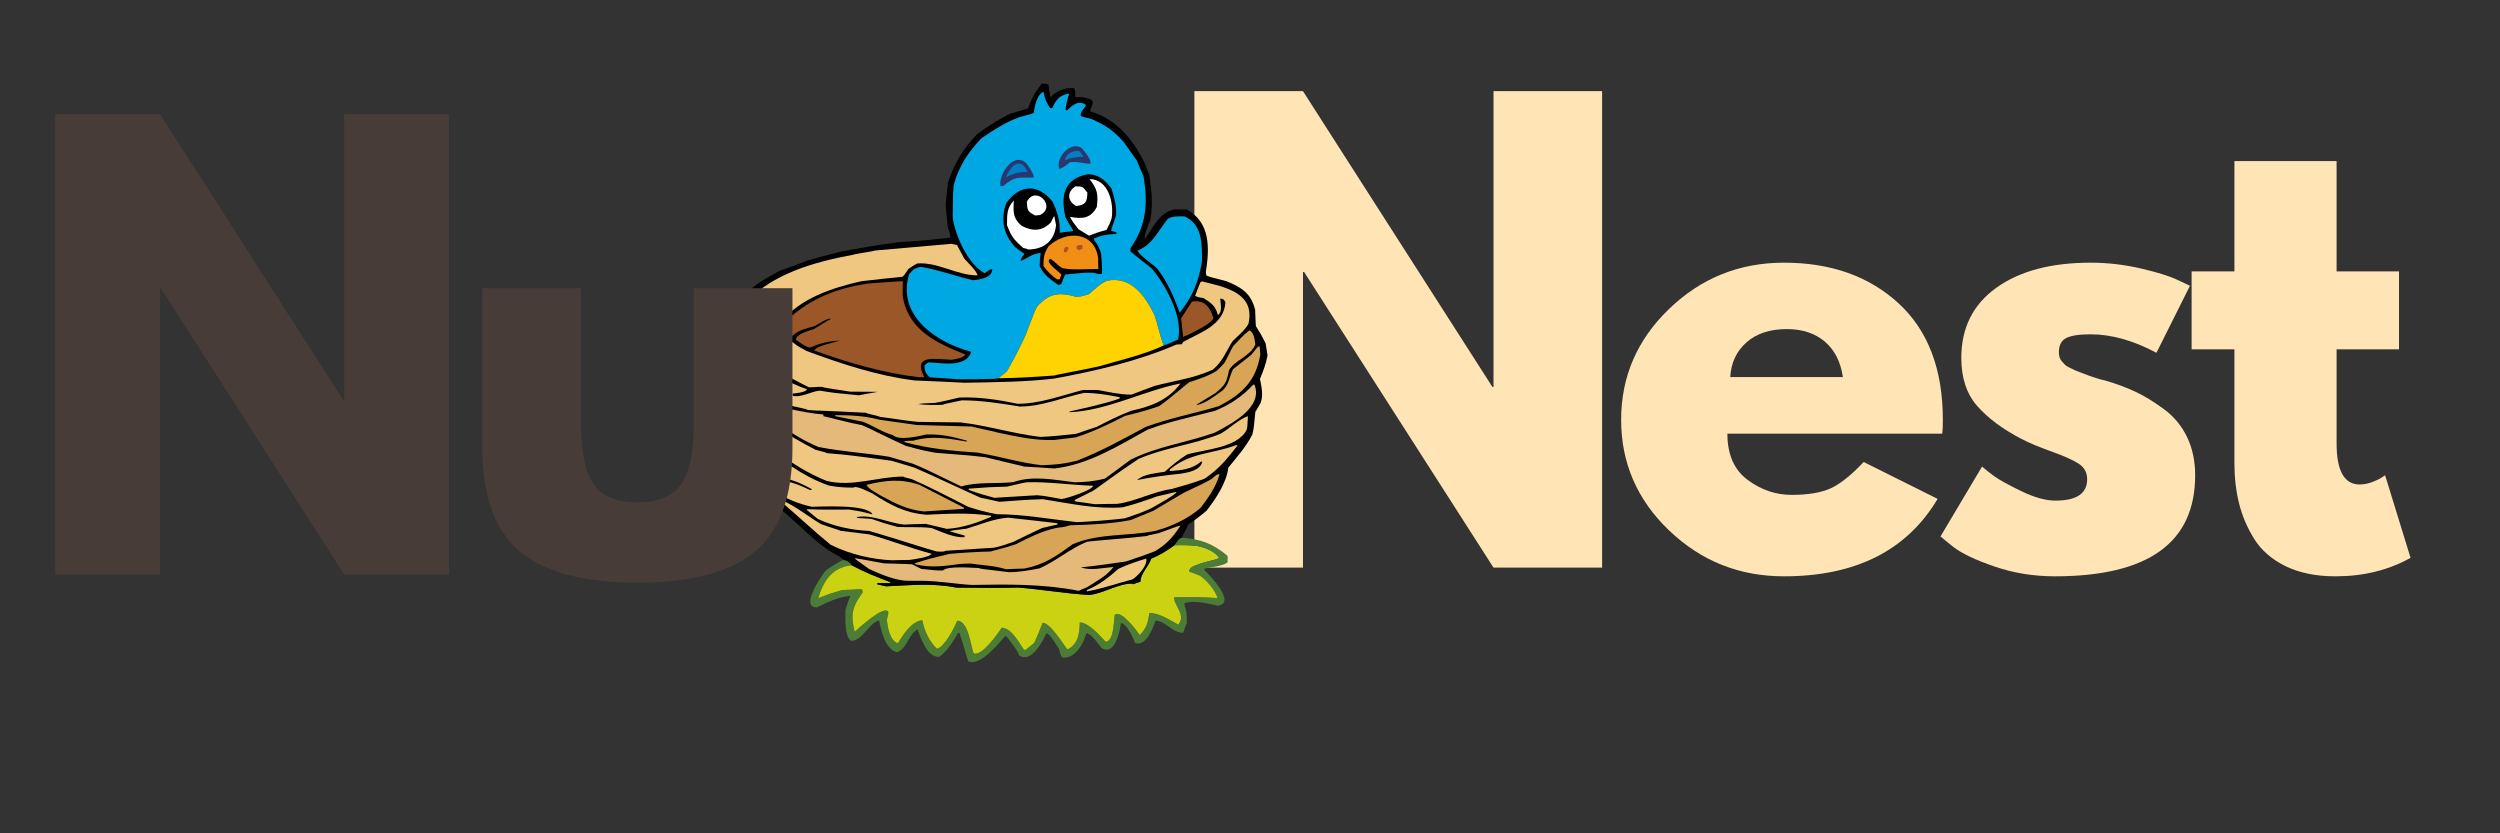 <svg version="1.0" preserveAspectRatio="xMidYMid meet" height="200" viewBox="0 0 450 150" zoomAndPan="magnify" width="600" xmlns:xlink="http://www.w3.org/1999/xlink" xmlns="http://www.w3.org/2000/svg"><rect x="0" y="0" width="450" height="150" fill="#333333" stroke="none"/><defs><g></g><clipPath id="12c06005e8"><rect height="131" y="0" width="228" x="0"></rect></clipPath><clipPath id="933db99e64"><path clip-rule="nonzero" d="M 130 15 L 228.309 15 L 228.309 108 L 130 108 Z M 130 15"></path></clipPath><clipPath id="5b768fa30a"><rect height="127" y="0" width="141" x="0"></rect></clipPath></defs><g transform="matrix(1, 0, 0, 1, 208, 9)"><g clip-path="url(#12c06005e8)"><g fill-opacity="1" fill="#ffe5b6"><g transform="translate(0.755, 93.174)"><g><path d="M 25.781 -53.219 L 25.781 0 L 6.234 0 L 6.234 -85.766 L 25.781 -85.766 L 59.875 -32.531 L 60.078 -32.531 L 60.078 -85.766 L 79.625 -85.766 L 79.625 0 L 60.078 0 L 25.984 -53.219 Z M 25.781 -53.219"></path></g></g></g><g fill-opacity="1" fill="#ffe5b6"><g transform="translate(81.414, 93.174)"><g><path d="M 60.188 -24.109 L 21.516 -24.109 C 21.516 -20.367 22.727 -17.598 25.156 -15.797 C 27.582 -13.992 30.219 -13.094 33.062 -13.094 C 36.039 -13.094 38.395 -13.488 40.125 -14.281 C 41.852 -15.082 43.828 -16.66 46.047 -19.016 L 59.359 -12.375 C 53.816 -3.082 44.598 1.562 31.703 1.562 C 23.66 1.562 16.766 -1.191 11.016 -6.703 C 5.266 -12.211 2.391 -18.848 2.391 -26.609 C 2.391 -34.367 5.266 -41.02 11.016 -46.562 C 16.766 -52.113 23.66 -54.891 31.703 -54.891 C 40.16 -54.891 47.039 -52.445 52.344 -47.562 C 57.645 -42.676 60.297 -35.691 60.297 -26.609 C 60.297 -25.359 60.258 -24.523 60.188 -24.109 Z M 22.031 -34.297 L 42.312 -34.297 C 41.895 -37.078 40.801 -39.211 39.031 -40.703 C 37.27 -42.191 35 -42.938 32.219 -42.938 C 29.176 -42.938 26.754 -42.141 24.953 -40.547 C 23.148 -38.953 22.176 -36.867 22.031 -34.297 Z M 22.031 -34.297"></path></g></g></g><g fill-opacity="1" fill="#ffe5b6"><g transform="translate(138.894, 93.174)"><g><path d="M 29.422 -54.891 C 32.473 -54.891 35.488 -54.539 38.469 -53.844 C 41.445 -53.156 43.66 -52.461 45.109 -51.766 L 47.297 -50.734 L 41.266 -38.672 C 37.109 -40.891 33.16 -42 29.422 -42 C 27.336 -42 25.863 -41.77 25 -41.312 C 24.133 -40.863 23.703 -40.02 23.703 -38.781 C 23.703 -38.5 23.734 -38.219 23.797 -37.938 C 23.867 -37.664 24.008 -37.406 24.219 -37.156 C 24.426 -36.914 24.613 -36.707 24.781 -36.531 C 24.957 -36.363 25.254 -36.176 25.672 -35.969 C 26.086 -35.758 26.414 -35.602 26.656 -35.5 C 26.906 -35.395 27.305 -35.238 27.859 -35.031 C 28.41 -34.82 28.82 -34.664 29.094 -34.562 C 29.375 -34.457 29.844 -34.301 30.5 -34.094 C 31.164 -33.883 31.672 -33.75 32.016 -33.688 C 34.16 -33.062 36.031 -32.363 37.625 -31.594 C 39.219 -30.832 40.898 -29.797 42.672 -28.484 C 44.441 -27.172 45.812 -25.508 46.781 -23.5 C 47.75 -21.488 48.234 -19.195 48.234 -16.625 C 48.234 -4.5 39.812 1.562 22.969 1.562 C 19.156 1.562 15.535 0.973 12.109 -0.203 C 8.68 -1.379 6.203 -2.562 4.672 -3.75 L 2.391 -5.609 L 9.875 -18.188 C 10.426 -17.707 11.148 -17.133 12.047 -16.469 C 12.953 -15.812 14.582 -14.91 16.938 -13.766 C 19.301 -12.629 21.348 -12.062 23.078 -12.062 C 26.891 -12.062 28.797 -13.344 28.797 -15.906 C 28.797 -17.082 28.312 -18 27.344 -18.656 C 26.375 -19.312 24.727 -20.055 22.406 -20.891 C 20.082 -21.723 18.258 -22.488 16.938 -23.188 C 13.613 -24.914 10.984 -26.867 9.047 -29.047 C 7.109 -31.234 6.141 -34.129 6.141 -37.734 C 6.141 -43.141 8.234 -47.348 12.422 -50.359 C 16.617 -53.379 22.285 -54.891 29.422 -54.891 Z M 29.422 -54.891"></path></g></g></g><g fill-opacity="1" fill="#ffe5b6"><g transform="translate(184.836, 93.174)"><g><path d="M 9.359 -53.328 L 9.359 -73.188 L 27.75 -73.188 L 27.75 -53.328 L 38.984 -53.328 L 38.984 -39.297 L 27.75 -39.297 L 27.75 -22.344 C 27.75 -17.426 29.133 -14.969 31.906 -14.969 C 32.602 -14.969 33.332 -15.102 34.094 -15.375 C 34.852 -15.656 35.441 -15.938 35.859 -16.219 L 36.484 -16.625 L 41.062 -1.766 C 37.113 0.453 32.609 1.562 27.547 1.562 C 24.078 1.562 21.094 0.957 18.594 -0.25 C 16.102 -1.469 14.219 -3.098 12.938 -5.141 C 11.656 -7.191 10.738 -9.344 10.188 -11.594 C 9.633 -13.844 9.359 -16.25 9.359 -18.812 L 9.359 -39.297 L 1.656 -39.297 L 1.656 -53.328 Z M 9.359 -53.328"></path></g></g></g></g></g><path fill-rule="nonzero" fill-opacity="1" d="M 151.832 100.758 C 152.297 100.852 153.195 101.285 153.289 101.75 C 149.789 102.125 148.242 104.547 147.285 107.652 C 149.418 106.844 149.418 106.844 151.523 106.223 C 152.668 106.16 153.844 106.102 155.02 106.035 C 155.301 106.16 155.238 106.348 155.27 106.656 C 153.352 109.297 153.102 110.633 153.844 113.707 C 154.527 113.117 159.074 108.895 159.879 110.105 C 159.91 110.508 159.91 110.508 159.633 111.598 C 159.789 112.898 160.16 115.324 161.613 115.789 C 162.605 114.207 163.965 111.906 166.008 111.629 C 166.41 113.617 167.215 115.355 168.641 116.785 C 170.031 116.441 171.797 112.996 172.293 111.723 C 174.305 111.723 174.707 116.164 175.262 117.625 C 176.777 118.121 179.566 114.113 180.309 112.996 C 182.039 112.996 183.434 115.699 184.301 116.941 C 184.395 116.941 184.484 116.973 184.578 117.004 C 185.105 116.566 185.629 116.133 186.156 115.73 C 186.746 114.52 187.176 113.336 187.672 112.094 C 189.035 112.094 191.418 115.977 192.129 116.91 C 194.109 115.914 194.297 114.02 194.359 112.031 C 195.906 112.031 197.949 114.363 199 115.512 C 200.551 115.512 200.484 111.441 200.641 110.699 C 201.723 109.609 204.602 113.492 205.16 114.301 C 206.398 113.059 206.613 112.094 206.895 110.324 C 208.625 110.324 210.574 111.598 212.094 112.438 C 213.547 110.668 211.32 109.086 211.32 107.5 C 213.887 107.469 216.457 107.438 219.027 107.652 C 219.055 107.594 219.09 107.531 219.117 107.469 C 218.438 105.883 217.418 104.703 216.055 103.648 C 215.375 103.367 214.691 103.121 214.012 102.871 C 214.137 101.348 218.344 100.945 219.367 100.387 C 217.477 98.18 214.012 98.027 211.352 98.18 C 211.754 97.684 212.094 96.938 212.711 96.781 C 216.117 97.031 218.312 97.84 220.914 100.012 C 221.008 100.324 221.008 100.324 220.945 101.254 C 219.895 101.969 218.129 102.031 216.828 102.344 C 216.797 102.438 216.797 102.531 216.797 102.621 C 217.852 103.617 222.648 108.648 219.148 109.02 C 217.387 108.617 214.941 107.996 213.176 108.586 C 213.207 109.082 213.332 109.207 213.578 110.262 C 213.578 110.883 213.609 111.535 213.641 112.191 C 213.52 112.312 213.52 112.312 212.961 113.898 C 210.98 113.898 209.773 111.723 207.977 111.723 C 207.512 113.152 206.246 116.445 204.324 115.73 C 204.016 114.953 202.809 112.16 201.758 112.16 C 201.602 113.711 200.582 118.152 198.289 116.633 C 197.609 115.824 196.59 114.207 195.566 113.961 C 195.039 115.793 193.555 118.648 191.234 118.34 C 190.832 117.934 190.77 117.316 190.613 116.785 C 190.273 116.258 188.945 113.992 188.355 113.992 C 187.613 115.543 185.602 119.426 183.465 117.996 C 182.969 116.754 181.98 115.637 181.176 114.551 C 181.051 114.551 180.957 114.551 180.867 114.551 C 179.875 115.699 176.441 120.016 174.305 119.051 C 174.055 118.555 173.746 117.004 172.695 113.926 C 172.602 113.898 172.539 113.898 172.477 113.898 C 171.52 115.48 170.559 117.223 169.012 118.246 C 166.812 118.246 165.793 114.922 165.145 113.277 C 163.379 114.363 163.316 116.723 161.461 117.406 C 159.324 116.879 158.613 113.492 158.242 111.691 C 156.23 112.25 155.27 115.355 153.227 115.355 C 151.988 114.734 152.176 111.008 152.176 109.766 C 152.609 108.305 153.012 107.527 153.043 107.25 C 150.781 107.469 149.051 108.367 147.039 109.332 C 143.973 109.332 147.75 103.801 148.617 102.715 C 149.637 101.969 150.688 101.316 151.832 100.758 Z M 151.832 100.758" fill="#4b7d36"></path><path fill-rule="nonzero" fill-opacity="1" d="M 153.289 101.75 C 155.547 102.961 157.898 103.895 160.281 104.797 C 160.25 104.828 160.219 104.887 160.219 104.949 C 159.445 104.949 158.672 104.949 157.93 104.949 C 157.93 105.012 157.93 105.105 157.93 105.199 C 158.426 105.293 158.949 105.418 159.477 105.539 C 163.75 105.352 167.867 104.918 172.074 105.758 C 175.82 105.82 179.566 105.852 183.309 105.758 C 187.551 106.102 191.852 106.844 196.062 107.094 C 198.66 106.816 201.199 105.043 203.77 105.043 C 203.797 105.074 203.832 105.105 203.891 105.168 C 204.355 105.012 204.82 104.855 205.285 104.703 C 205.285 103.211 206.738 102.031 207.203 100.57 C 208.66 99.98 210.082 99.109 211.352 98.18 C 214.012 98.027 217.48 98.18 219.367 100.383 C 218.344 100.945 214.137 101.348 214.012 102.871 C 214.691 103.117 215.375 103.367 216.055 103.645 C 217.418 104.703 218.438 105.883 219.117 107.465 C 219.09 107.527 219.055 107.59 219.027 107.652 C 216.457 107.434 213.887 107.465 211.32 107.5 C 211.32 109.082 213.547 110.668 212.094 112.438 C 210.578 111.598 208.625 110.324 206.895 110.324 C 206.613 112.094 206.398 113.059 205.16 114.301 C 204.602 113.492 201.727 109.609 200.641 110.695 C 200.484 111.441 200.547 115.508 199 115.508 C 197.949 114.359 195.906 112.031 194.359 112.031 C 194.297 114.02 194.109 115.914 192.129 116.91 C 191.418 115.977 189.035 112.094 187.672 112.094 C 187.176 113.336 186.746 114.516 186.156 115.727 C 185.629 116.133 185.105 116.566 184.578 117 C 184.484 116.973 184.391 116.938 184.301 116.938 C 183.434 115.695 182.039 112.992 180.309 112.992 C 179.562 114.113 176.777 118.121 175.262 117.621 C 174.707 116.164 174.305 111.723 172.293 111.723 C 171.797 112.992 170.031 116.441 168.641 116.781 C 167.215 115.352 166.41 113.613 166.008 111.625 C 163.965 111.906 162.605 114.207 161.613 115.789 C 160.16 115.324 159.789 112.898 159.633 111.594 C 159.91 110.508 159.91 110.508 159.879 110.105 C 159.074 108.891 154.527 113.117 153.844 113.707 C 153.102 110.633 153.352 109.297 155.27 106.656 C 155.238 106.348 155.301 106.16 155.02 106.035 C 153.844 106.098 152.668 106.16 151.523 106.223 C 149.418 106.844 149.418 106.844 147.285 107.652 C 148.242 104.547 149.789 102.125 153.289 101.75 Z M 153.289 101.75" fill="#cad212"></path><g clip-path="url(#933db99e64)"><path fill-rule="nonzero" fill-opacity="1" d="M 153.289 101.75 C 153.195 101.285 152.297 100.852 151.832 100.758 C 151.586 100.539 151.34 100.352 151.09 100.168 C 146.91 98.086 143.91 94.328 140.258 91.469 C 139.422 90.664 138.34 89.793 137.812 88.738 C 134.871 86.285 133.172 84.078 132.055 80.352 C 131.004 75.352 130.879 75.227 130.758 74.262 C 129.922 72.09 129.891 70.133 130.727 67.926 C 130.508 64.727 130.508 64.727 130.602 64.293 C 130.168 62.555 129.488 60.473 131.129 59.043 C 131.312 58.297 131.5 57.555 131.688 56.84 C 133.48 52.461 136.297 51 140.32 48.762 C 144.965 47.086 144.965 47.086 145.086 46.961 C 147.066 46.402 149.051 45.875 151.059 45.348 C 154.684 44.664 158.27 44.043 161.953 43.574 C 164.988 43.453 168.055 43.109 171.086 42.77 C 170.93 41.805 170.93 41.805 170.621 41 C 170.465 39.633 170.344 38.297 170.219 36.961 C 170.34 35.625 170.465 34.289 170.621 32.953 C 171.766 29.383 173.312 26.867 175.852 24.164 C 177.738 22.797 179.688 21.492 181.793 20.5 C 182.848 20.156 183.93 19.848 185.012 19.535 C 185.23 19.133 185.352 18.512 186.219 16.832 C 186.652 16.242 187.086 15.652 187.52 15.062 C 188.016 15.062 188.293 15 188.727 15.219 C 188.82 15.965 188.914 16.738 189.035 17.516 C 190.398 16.242 191.449 15.84 193.309 15.84 C 193.617 16.305 193.555 16.863 193.523 17.453 C 194.73 17.453 195.477 17.516 196.59 18.043 C 196.961 18.82 196.188 19.473 196.277 20.062 C 200.922 21.398 203.922 25.094 206.027 29.32 C 206.711 31.121 206.711 31.121 206.832 31.246 C 207.297 34.164 207.578 36.68 207.051 39.602 C 206.801 40.406 205.875 42.27 206.059 43.047 C 207.574 40.934 208.691 38.234 211.352 37.707 C 212.094 37.707 212.836 37.707 213.582 37.707 C 217.914 40.004 217.727 44.723 217.047 49.012 C 217.078 49.199 217.109 49.383 217.141 49.57 C 217.633 49.82 217.633 49.82 220.793 50.625 C 223.516 51.746 225.188 52.801 225.93 55.781 C 225.961 56.746 225.992 57.707 226.055 58.703 C 226.98 60.16 226.98 60.16 227.816 61.809 C 227.91 62.523 228.035 63.238 228.156 63.98 C 227.91 65.441 227.352 66.84 226.797 68.207 C 227.074 69.633 227.445 71.188 226.887 72.586 C 226.578 73.082 226.27 73.609 225.961 74.137 C 225.715 76.871 225.715 76.871 225.434 78.176 C 224.32 80.414 222.648 82.246 221.102 84.172 C 220.762 86.934 218.84 89.793 217.172 91.938 C 215.469 93.332 215.469 93.332 213.918 94.359 C 213.516 95.164 213.117 95.973 212.711 96.781 C 212.094 96.938 211.754 97.684 211.352 98.18 C 210.082 99.109 208.66 99.98 207.203 100.57 C 206.738 102.031 205.285 103.211 205.285 104.699 C 204.82 104.855 204.355 105.012 203.895 105.168 C 203.828 105.105 203.801 105.074 203.77 105.043 C 201.199 105.043 198.664 106.812 196.062 107.094 C 191.852 106.844 187.551 106.098 183.309 105.758 C 179.566 105.852 175.82 105.82 172.074 105.758 C 167.867 104.918 163.75 105.352 159.48 105.539 C 158.953 105.414 158.426 105.289 157.93 105.199 C 157.93 105.105 157.93 105.012 157.93 104.949 C 158.672 104.949 159.445 104.949 160.219 104.949 C 160.219 104.887 160.25 104.824 160.285 104.793 C 157.898 103.895 155.547 102.961 153.289 101.75 Z M 153.289 101.75" fill="#000000"></path></g><path fill-rule="nonzero" fill-opacity="1" d="M 195.691 106.441 C 195.66 106.348 195.625 106.285 195.598 106.223 C 197.887 105.262 199.434 104.051 201.289 102.402 C 202.898 101.629 204.602 101.066 206.305 100.543 C 206.676 101.719 204.789 103.68 203.891 104.27 C 201.168 104.98 198.477 105.945 195.691 106.441 Z M 195.691 106.441" fill="#efc781"></path><path fill-rule="nonzero" fill-opacity="1" d="M 165.914 104.547 C 165.109 104.547 164.305 104.547 163.531 104.547 C 161.242 104.547 158.488 103.367 156.414 102.402 C 155.578 101.785 154.742 101.191 153.906 100.602 C 153.938 100.539 153.969 100.508 154 100.477 C 155.703 100.789 157.434 101.098 159.168 101.41 C 160.809 101.441 162.48 101.504 164.152 101.566 C 164.707 101.844 165.266 102.125 165.824 102.402 C 168.422 102.684 168.422 102.684 169.723 102.684 C 170.59 101.812 174.891 102.215 176.223 102.246 C 176.348 102.371 176.348 102.371 181.605 102.992 C 183.465 102.992 185.289 102.652 187.117 102.309 C 190.117 100.973 192.594 98.77 195.625 97.527 C 196.555 97.34 203.703 96.844 206.551 96.469 C 206.676 96.344 206.676 96.344 208.531 95.973 C 211.938 94.73 211.938 94.73 212.496 94.605 C 211.258 96.531 209.926 98.055 207.914 99.203 C 205.84 100.012 205.84 100.012 202.652 101.066 C 199.961 101.441 197.27 101.875 194.574 102.121 C 196.246 102.773 198.66 102.184 200.426 102.059 C 199.188 103.707 197.328 104.641 195.625 105.727 C 195.133 105.91 194.637 106.129 194.172 106.348 C 187.891 105.102 181.422 105.164 175.016 105.289 C 171.98 105.137 168.98 104.547 165.914 104.547 Z M 165.914 104.547" fill="#e4b97a"></path><path fill-rule="nonzero" fill-opacity="1" d="M 181.082 102.465 C 179.223 101.844 176.594 101.719 174.707 101.441 C 174.086 101.441 173.469 101.473 172.848 101.504 C 170 101.906 167.555 102.25 164.742 101.566 C 164.711 101.504 164.676 101.441 164.676 101.379 C 167.371 100.543 167.371 100.543 170.867 99.703 C 173.344 99.484 175.883 99.328 178.387 99.266 C 178.512 99.141 180.461 98.77 182.844 97.961 C 185.32 96.719 187.363 95.664 190.055 95.043 C 191.605 94.855 191.605 94.855 192.625 94.547 C 196.277 94.453 199.93 94.297 203.52 93.613 C 204.883 93.055 206.242 92.496 207.605 91.938 C 209.461 90.816 211.32 89.73 213.176 88.645 C 216.766 86.965 216.766 86.965 218.16 86.16 C 218.5 85.879 219.059 85.227 219.52 85.383 C 218.871 87.648 217.57 89.48 216.148 91.375 C 213.855 93.395 210.887 94.762 207.914 95.57 C 202.902 96.562 197.824 95.941 193.09 97.961 C 190.059 100.137 188.047 101.625 184.395 102.34 C 183.277 102.371 182.164 102.402 181.082 102.465 Z M 181.082 102.465" fill="#d8a456"></path><path fill-rule="nonzero" fill-opacity="1" d="M 160.594 100.852 C 156.879 100.695 152.855 99.734 149.512 98.055 C 146.387 95.508 143.355 92.621 140.258 90.012 C 140.227 89.918 140.227 89.855 140.227 89.793 C 142.984 90.941 145.242 92.805 147.75 94.328 C 150.07 95.168 151.152 95.414 151.277 95.539 C 153.012 95.758 154.742 95.977 156.477 96.191 C 160.223 97.25 163.938 98.68 167.68 99.672 C 167.371 100.324 164.398 100.695 163.656 100.789 C 162.637 100.789 161.613 100.82 160.594 100.852 Z M 160.594 100.852" fill="#efc781"></path><path fill-rule="nonzero" fill-opacity="1" d="M 168.609 99.266 C 167.059 98.895 162.109 97.219 156.477 95.57 C 153.258 95.414 150.098 94.762 147.191 93.398 C 146.508 92.836 145.859 92.309 145.211 91.781 C 145.238 91.719 145.273 91.688 145.301 91.656 C 147.809 91.75 150.316 91.75 152.824 91.719 C 154.988 92.062 154.988 92.062 157.062 92.59 C 156.105 90.664 147.281 91.223 146.137 91.223 C 141.184 90.137 137.164 87.496 134.375 83.273 C 134.375 83.18 134.375 83.086 134.375 83.023 C 135.801 84.172 137.285 85.199 138.832 86.16 C 141.617 86.5 143.289 86.969 145.797 88.211 C 146.105 88.148 146.105 88.148 146.137 88.055 C 143.941 86.844 142.113 86.066 139.578 85.879 C 137.348 85.133 135.582 83.242 133.973 81.625 C 133.789 81.531 133.633 81.438 133.48 81.375 C 132.273 75.91 132.273 75.91 132.305 75.633 C 133.141 76.254 133.141 76.254 136.297 79.266 C 140.258 82.496 144.312 85.695 149.203 87.402 C 150.75 87.684 152.02 87.773 153.629 87.773 C 154.094 87.309 156.508 88.582 157.031 88.832 C 160.312 90.914 162.883 92.34 166.75 92.652 C 170.773 92.465 174.457 92.246 178.449 92.84 C 178.418 92.898 178.387 92.961 178.355 93.055 C 175.758 94.145 173.281 95.012 170.434 95.199 C 169.164 94.887 167.895 94.578 166.656 94.297 C 165.359 94.328 164.059 94.359 162.758 94.422 C 159.754 94.145 157.281 92.59 154.215 93.055 C 154.246 93.117 154.277 93.18 154.309 93.242 C 155.145 93.273 155.98 93.336 156.848 93.398 C 159.262 94.234 159.262 94.234 161.613 94.855 C 163.625 94.949 165.668 94.793 167.68 95.043 C 169.441 95.695 171.672 96.844 173.621 96.688 C 173.621 96.594 173.621 96.504 173.652 96.41 C 172.723 96.129 171.824 95.883 170.93 95.633 C 171.547 95.445 171.547 95.445 173.961 95.168 C 176.469 94.422 178.82 93.367 181.453 93.18 C 184.391 93.492 187.332 93.832 190.273 94.172 C 190.305 94.234 190.336 94.297 190.395 94.391 C 189.438 94.609 188.508 94.824 187.578 95.043 C 185.848 95.852 184.113 96.688 182.41 97.527 C 181.203 97.934 180.121 98.367 178.914 98.586 C 175.973 98.77 173.062 98.957 170.156 99.145 C 169.91 99.391 168.98 99.266 168.609 99.266 Z M 168.609 99.266" fill="#efc781"></path><path fill-rule="nonzero" fill-opacity="1" d="M 193.863 93.988 C 189.035 93.457 184.207 92.559 179.348 92.559 C 177.707 92.215 175.852 91.781 174.27 91.223 C 170.93 89.516 167.586 87.773 164.152 86.254 C 162.727 85.91 162.727 85.91 162.602 85.785 C 157.93 85.785 153.41 87.711 148.801 86.562 C 142.207 83.922 137.164 79.355 132.211 74.387 C 131.156 72.648 130.941 70.848 131.527 68.922 C 131.59 68.891 131.652 68.859 131.746 68.859 C 132.242 69.695 132.766 70.535 133.293 71.375 C 137.07 75.441 141.898 78.426 146.82 80.973 C 148.676 81.438 148.676 81.438 148.801 81.562 C 152.699 81.84 156.566 82.43 160.438 82.93 C 161.797 83.332 163.191 83.734 164.582 84.172 C 168.484 85.848 171.793 87.496 176.469 89.574 C 177.613 89.824 178.758 90.07 179.902 90.32 C 182.504 90.133 185.102 89.918 187.703 89.855 C 192.469 90.602 197.203 91.688 202.094 91.316 C 204.168 90.785 206.211 90.102 208.223 89.359 C 211.195 88.707 211.316 88.582 211.781 88.551 C 211.781 88.984 207.883 91.098 207.324 91.438 C 205.531 92.246 205.531 92.246 202.465 93.301 C 199.621 93.645 196.773 93.832 193.863 93.988 Z M 193.863 93.988" fill="#efc781"></path><path fill-rule="nonzero" fill-opacity="1" d="M 166.289 92.062 C 163.285 91.719 161.305 90.727 158.641 89.266 C 157.992 88.863 156.199 87.961 155.98 87.277 C 159.355 86.438 162.203 86.129 165.516 87.277 C 168.176 88.645 170.836 90.012 173.5 91.379 C 173.5 91.441 173.5 91.5 173.5 91.594 C 171.086 91.75 168.672 91.906 166.289 92.062 Z M 166.289 92.062" fill="#d8a456"></path><path fill-rule="nonzero" fill-opacity="1" d="M 197.082 90.758 C 195.906 90.57 194.73 90.414 193.555 90.258 C 193.492 90.168 193.43 90.074 193.398 90.012 C 194.516 89.453 195.629 88.891 196.773 88.332 C 202.223 84.422 202.223 84.422 204.914 82.617 C 209.68 80.539 214.848 80.039 219.676 78.082 C 221.289 77.184 222.988 75.445 224.629 74.914 C 224.535 76.719 224.535 76.719 224.414 77.34 C 222.773 80.66 216.801 80.879 213.676 81.809 C 212.188 82.711 210.949 83.797 209.652 84.918 C 208.258 85.164 205.781 85.32 204.699 86.406 C 207.328 85.879 209.836 85.539 212.559 85.258 C 213.891 85.039 216.086 84.668 216.398 83.113 C 216.305 83.082 216.242 83.082 216.18 83.082 C 214.57 84.512 212.59 84.637 210.516 84.793 C 210.547 84.668 210.578 84.574 210.609 84.48 C 214.324 81.406 218.16 81.75 222.465 80.133 C 222.559 80.133 222.648 80.133 222.773 80.164 C 220.887 82.617 219.367 84.449 216.832 86.16 C 214.602 86.965 214.602 86.965 210.891 88.023 C 207.516 88.488 204.449 90.258 201.078 90.695 C 199.746 90.695 198.414 90.727 197.082 90.758 Z M 197.082 90.758" fill="#efc781"></path><path fill-rule="nonzero" fill-opacity="1" d="M 191.078 89.824 C 189.625 89.605 188.168 89.234 186.684 89.141 C 184.113 89.297 181.547 89.453 178.977 89.605 C 177.43 89.203 175.883 88.738 174.363 88.18 C 174.363 88.086 174.363 88.023 174.363 87.961 C 178.047 87.68 178.047 87.68 181.266 87.59 C 183.156 87.184 183.773 86.969 184.824 86.812 C 188.816 86.688 192.75 87.309 196.742 87.434 C 196.742 88.211 191.883 89.762 191.078 89.824 Z M 191.078 89.824" fill="#efc781"></path><path fill-rule="nonzero" fill-opacity="1" d="M 173.035 87.559 C 166.316 84.297 166.316 84.297 164.273 83.457 C 162.852 83.023 161.43 82.617 160.035 82.215 C 155.824 81.531 151.461 81.281 147.285 80.445 C 142.516 78.426 138.402 75.133 134.379 71.934 C 133.016 69.914 131.871 68.207 131.652 65.754 C 131.715 65.754 131.777 65.785 131.871 65.816 C 134.41 69.574 138.062 71.684 142.086 73.609 C 144.129 74.047 146.141 74.449 148.215 74.605 C 148.215 74.699 148.215 74.793 148.215 74.914 C 150.535 75.445 152.824 76.098 155.176 76.531 C 157.031 77.34 160.254 79.016 163.066 80.258 C 166.07 81.066 166.07 81.066 168.422 81.5 C 174.77 81.996 174.77 81.996 177.398 82.309 C 179.719 82.867 182.043 83.426 184.395 83.984 C 186.188 84.078 187.984 84.203 189.777 84.328 C 195.906 83.645 201.262 80.258 206.551 77.34 C 210.543 75.848 214.66 75.008 218.777 73.922 C 221.469 72.773 223.574 71.406 225.555 69.262 C 225.617 69.234 225.711 69.234 225.805 69.234 C 227.445 73.395 221.5 76.344 218.684 77.867 C 213.641 79.668 208.379 80.32 203.52 82.742 C 201.973 83.863 200.426 85.012 198.875 86.16 C 197.051 86.625 195.348 86.781 193.43 86.812 C 189.84 86.379 185.91 85.539 182.41 86.781 C 179.379 87.121 175.945 86.688 173.035 87.559 Z M 173.035 87.559" fill="#e4b97a"></path><path fill-rule="nonzero" fill-opacity="1" d="M 187.488 83.738 C 183.59 83.301 179.812 82.121 175.945 81.469 C 171.426 81.16 167.152 80.785 162.82 79.574 C 162.82 79.512 162.82 79.449 162.82 79.387 C 163.348 79.355 163.871 79.324 164.398 79.324 C 167.773 78.363 170.59 78.922 174.027 79.48 C 174.027 79.418 174.027 79.355 174.055 79.324 C 171.488 78.609 169.445 78.113 166.754 78.207 C 165.516 78.488 161.801 79.387 160.746 78.332 C 158.828 77.805 157.156 76.625 155.301 75.91 C 153.629 75.566 151.988 75.227 150.348 74.914 C 150.348 74.852 150.348 74.789 150.348 74.727 C 153.164 74.727 155.672 74.852 158.395 75.566 C 160.594 75.879 162.793 76.188 165.02 76.5 C 168.332 76.594 171.641 76.684 174.984 76.777 C 175.109 76.902 179.32 77.711 179.441 77.832 C 182.875 78.547 186.219 79.324 189.715 79.199 C 190.984 79.047 192.285 78.891 193.586 78.734 C 196.742 77.742 199.59 76.344 202.531 74.852 C 204.605 74.355 206.617 73.797 208.629 73.113 C 210.176 71.996 210.176 71.996 214.043 68.797 C 215.777 68.238 217.574 67.676 219.09 66.684 C 219.492 66.25 219.926 65.812 220.359 65.379 C 220.945 64.418 221.41 63.266 221.969 62.305 C 222.895 61.34 223.824 60.254 224.906 59.477 C 225.773 59.852 225.836 61.246 225.961 62.023 C 225.031 64.168 222.309 64.789 221.223 66.621 C 220.789 68.918 220.512 69.324 218.746 70.781 C 215.438 72.77 215.438 72.77 215.344 72.926 C 216.953 72.676 218.809 71.156 220.109 70.254 C 221.285 69.074 221.254 67.863 221.938 66.465 C 223.02 65.594 224.133 64.727 225.246 63.855 C 226.238 62.582 226.238 62.582 226.641 62.273 C 226.766 62.488 226.766 62.488 226.855 63.824 C 226.082 68.547 223.605 70.938 219.367 73.113 C 215.035 74.418 210.547 75.254 206.242 76.84 C 202.191 79.016 198.168 81.25 193.863 82.926 C 191.668 83.488 189.777 83.676 187.488 83.738 Z M 187.488 83.738" fill="#d8a456"></path><path fill-rule="nonzero" fill-opacity="1" d="M 187.27 78.645 C 182.441 78.082 177.738 76.594 172.91 76.035 C 170.34 76.004 167.805 75.973 165.266 75.941 C 162.418 75.66 162.293 75.535 158.395 75.039 C 158.27 74.914 155.918 74.418 155.797 74.293 C 148.863 73.922 146.512 73.922 145.398 73.797 C 145.273 73.672 145.273 73.672 141.773 72.895 C 137.227 70.379 132.707 67.926 131.285 62.461 C 131.219 61.684 131.129 60.723 131.84 60.254 C 132.984 62.43 134.379 64.043 136.266 65.598 C 139.145 67.18 142.18 69.016 145.273 70.07 C 144.996 70.66 143.293 70.754 142.672 70.848 C 142.672 70.973 142.672 71.094 142.672 71.219 C 144.066 71.684 146.047 70.41 147.594 70.32 C 150.07 70.723 150.07 70.723 154.59 71.156 C 155.703 70.941 156.848 70.723 157.992 70.535 C 156.352 70.504 154.711 70.504 153.07 70.504 C 148.18 69.758 148.18 69.758 148.059 69.637 C 146.941 69.605 146.078 69.758 145.582 69.699 C 143.848 68.859 142.457 68.02 138.988 66.375 C 136.172 64.758 134.348 63.113 132.738 60.316 C 132.551 59.512 132.551 59.512 132.43 59.387 C 132.613 57.648 133.234 56.125 134.066 54.602 C 139.082 49.23 146.57 47.148 153.629 45.844 C 153.75 45.719 157.344 45.223 157.465 45.098 C 162.047 44.695 166.629 44.289 171.207 43.887 C 171.547 43.949 171.891 44.012 172.262 44.105 C 172.695 44.91 173.129 45.719 173.559 46.527 C 174.023 47.086 175.941 48.887 175.941 49.57 C 172.23 49.57 168.762 47.117 165.078 47.426 C 164.551 47.738 164.027 48.047 163.531 48.391 C 162.695 49.633 162.695 49.633 162.418 49.82 C 159.941 50.066 157.465 50.348 154.988 50.625 C 149.633 51.867 144.062 53.672 140.473 58.082 C 140.352 58.082 140.227 58.082 140.133 58.113 C 139.391 56.621 140.227 55.938 141.496 55.16 C 141.434 55.098 141.402 55.035 141.371 55.004 C 136.297 56.84 141.125 60.535 143.629 62.305 C 144.125 62.586 144.652 62.863 145.18 63.176 C 151.492 65.504 157.93 67.648 164.645 68.484 C 167.617 68.609 170.617 68.734 173.621 68.891 C 178.977 68.797 184.422 68.766 189.746 68.145 C 197.145 66.777 204.789 65.039 211.723 62.027 C 212.062 61.996 212.402 61.965 212.742 61.965 C 212.805 61.809 212.898 61.652 212.992 61.527 C 216.207 59.789 220.324 58.453 220.574 54.414 C 220.293 53.824 220.168 53.824 219.645 53.734 C 219.645 54.57 220.141 56.094 219.211 56.715 C 218.84 55.07 217.941 54.477 216.613 53.641 C 216.117 53.578 215.527 53.516 215.125 53.234 C 215.434 52.398 215.742 51.59 216.086 50.781 C 216.18 50.719 216.27 50.688 216.395 50.656 C 220.355 51.652 226.02 52.645 224.719 58.297 C 224.07 59.48 222.832 60.441 221.871 61.406 C 220.695 63.238 220.047 65.133 218.312 66.531 C 214.91 68.113 211.383 68.516 207.789 69.48 C 206.398 69.977 205.035 70.504 203.676 71.035 C 201.602 71.035 199.621 70.566 197.578 70.195 C 196.68 70.195 195.812 70.195 194.945 70.195 C 191.078 71.188 187.207 72.68 183.188 72.68 C 179.75 71.965 176.191 71.406 172.664 71.562 C 169.258 72.367 169.258 72.367 168.207 72.523 C 165.945 72.617 165.945 72.617 165.297 72.742 C 166.75 72.93 168.238 72.898 169.723 72.867 C 169.848 72.742 169.848 72.742 173.129 72.059 C 176.719 72.059 180.059 72.617 183.59 73.176 C 187.52 73.176 191.266 71.562 195.102 70.723 C 197.363 70.723 199.344 71.066 201.57 71.5 C 201.539 71.562 201.508 71.656 201.508 71.746 C 198.66 72.742 195.441 73.395 192.504 74.078 C 192.504 74.109 192.504 74.141 192.504 74.203 C 199.402 73.891 205.781 70.352 212.496 69.016 C 210.27 72.027 207.141 73.176 203.676 73.922 C 201.508 74.73 199.434 75.785 197.395 76.844 C 196.156 77.246 194.914 77.648 193.711 78.086 C 191.574 78.332 189.438 78.551 187.27 78.645 Z M 187.27 78.645" fill="#efc781"></path><path fill-rule="nonzero" fill-opacity="1" d="M 172.105 68.238 C 173.406 68.238 174.707 68.238 176.035 68.238 C 176.035 68.27 176.035 68.301 176.035 68.363 C 174.707 68.363 173.406 68.363 172.105 68.363 C 172.105 68.301 172.105 68.27 172.105 68.238 Z M 172.105 68.238" fill="#252935"></path><path fill-rule="nonzero" fill-opacity="1" d="M 172.105 68.238 C 170.527 68.113 168.949 68.02 167.402 67.926 C 166.629 67.336 166.41 66.684 166.41 65.754 C 166.629 65.566 166.844 65.379 167.094 65.227 C 169.32 65.285 172.168 65.969 174.055 64.543 C 174.305 64.23 174.828 63.734 174.738 63.297 C 168.453 61.621 161.367 56.746 163.656 49.32 C 164.367 48.516 164.77 48.141 165.855 48.047 C 169.012 48.578 172.043 49.727 175.141 50.441 C 176.223 50.348 178.605 50.066 178.605 48.453 C 178.016 48.453 177.707 48.98 177.211 49.168 C 174.148 47.457 171.98 42.426 171.488 39.195 C 171.52 35.098 171.52 35.098 171.672 33.297 C 172.602 29.879 174.242 27.457 176.625 24.91 C 178.883 23.387 180.867 22.051 183.402 21.121 C 185.727 20.5 185.727 20.5 186.098 20.281 C 186.219 19.133 186.652 16.988 187.832 16.523 C 188.047 17.734 188.324 18.418 189.004 19.441 C 189.129 19.441 189.254 19.441 189.375 19.473 C 190.18 17.859 190.676 17.145 192.473 16.832 C 192.102 17.797 191.945 18.762 191.762 19.785 C 191.852 19.816 191.945 19.848 192.07 19.879 C 193.027 18.914 194.176 17.922 195.504 18.914 C 195.133 19.598 194.516 20.004 194.516 20.809 C 194.855 21.027 194.855 21.027 196.496 21.43 C 199.094 22.582 200.457 23.512 202.312 25.625 C 203.055 26.68 203.828 27.77 204.602 28.855 C 205.008 29.816 205.406 30.781 205.84 31.742 C 206.645 36.652 206.367 40.562 203.488 44.664 C 203.488 44.852 203.488 45.066 203.488 45.285 C 204.789 46.309 206.09 47.336 207.391 48.391 C 209.863 51.434 212.961 56.965 212.062 61.094 C 210.234 61.934 210.234 61.934 209.461 62.18 C 208.781 60.441 208.41 58.422 207.789 56.652 C 206.09 53.207 203.582 49.664 199.25 50.535 C 198.012 51.062 197.051 52.055 196.031 52.926 C 195.195 53.207 194.574 53.422 193.707 53.422 C 190.707 52.582 188.852 52.707 186.652 55.223 C 186.188 56.125 186.188 56.125 184.578 60.379 C 183.559 62.586 182.473 64.727 181.238 66.84 C 180.309 67.648 179.844 67.895 179.75 68.082 C 179.441 68.113 179.133 68.145 178.824 68.207 C 178.078 68.207 177.367 68.207 176.656 68.238 C 176.441 68.238 176.223 68.238 176.039 68.238 C 174.707 68.238 173.406 68.238 172.105 68.238 Z M 172.105 68.238" fill="#00a8e3"></path><path fill-rule="nonzero" fill-opacity="1" d="M 179.75 68.082 C 179.844 67.895 180.309 67.648 181.234 66.84 C 182.473 64.727 183.555 62.586 184.578 60.379 C 186.188 56.125 186.188 56.125 186.652 55.223 C 188.848 52.707 190.707 52.582 193.707 53.422 C 194.574 53.422 195.195 53.203 196.027 52.926 C 197.051 52.055 198.008 51.062 199.246 50.531 C 203.582 49.664 206.086 53.203 207.789 56.652 C 208.41 58.422 208.781 60.441 209.461 62.18 C 205.809 63.891 201.539 64.852 197.699 65.969 C 193.926 66.777 189.965 67.461 189.84 67.586 C 186.465 67.832 183.125 68.051 179.75 68.082 Z M 179.75 68.082" fill="#ffd300"></path><path fill-rule="nonzero" fill-opacity="1" d="M 165.391 67.895 C 158.949 67.152 152.699 65.285 146.602 63.113 C 146.602 62.336 150.473 61.559 151.184 61.312 C 149.172 61.406 147.719 61.715 145.891 62.555 C 145.023 62.555 143.973 61.59 143.262 61.156 C 143.262 60.102 145.738 59.512 146.512 59.23 C 147.531 58.578 148.586 57.957 149.637 57.336 C 148.68 57.336 147.5 58.238 146.637 58.703 C 145.18 59.137 143.727 59.355 142.613 60.473 C 140.723 60.008 140.91 58.672 141.867 57.461 C 145.891 53.672 150.906 51.809 156.293 51.031 C 158.363 50.875 160.438 50.719 162.512 50.598 C 162.48 51.496 162.48 52.398 162.48 53.297 C 163.504 59.48 168.578 61.715 173.777 63.828 C 173.16 64.543 172.199 64.574 171.301 64.758 C 168.238 64.637 164.184 63.734 166.383 67.895 C 166.039 67.895 165.699 67.895 165.391 67.895 Z M 165.391 67.895" fill="#9c5729"></path><path fill-rule="nonzero" fill-opacity="1" d="M 212.961 60.629 C 212.836 59.512 212.711 58.422 212.59 57.336 C 213.238 56.312 213.887 55.285 214.539 54.293 C 216.766 53.918 217.789 55.223 218.406 57.211 C 218.406 58.113 214.043 60.254 212.961 60.629 Z M 212.961 60.629" fill="#9c5729"></path><path fill-rule="nonzero" fill-opacity="1" d="M 212.34 56.281 C 211.32 53.484 210.082 50.566 208.195 48.234 C 207.512 47.613 204.945 45.844 204.758 45.098 C 207.453 44.043 208.441 41.59 210.207 39.383 C 211.133 38.855 212.156 38.949 213.176 38.949 C 216.426 40.316 216.363 43.855 216.363 46.961 C 215.809 50.566 214.66 53.453 212.34 56.281 Z M 212.34 56.281" fill="#00a8e3"></path><path fill-rule="nonzero" fill-opacity="1" d="M 190.52 51.309 C 189.16 50.348 187.828 49.477 187.148 47.895 C 187.148 47.086 187.176 46.309 187.332 45.531 C 185.691 45.656 185.105 46.465 183.742 46.961 C 183.742 46.402 184.082 46.152 184.395 45.719 C 184.332 45.562 183.496 45.16 182.723 44.477 C 180.617 42.148 180.059 39.602 181.113 36.586 C 183.496 33.203 186.836 32.984 189.438 36.277 C 190.273 37.953 190.891 40.004 190.738 41.898 C 191.543 41.773 192.379 41.68 193.211 41.586 C 193.09 41.215 192.254 40.066 191.789 39.102 C 190.891 35.25 191.48 32.207 195.781 31.367 C 197.73 31.367 198.938 32.426 200.055 33.914 C 200.578 35.625 200.98 36.992 200.887 38.793 C 200.055 41.184 200.055 41.184 200.023 41.586 C 200.332 41.648 200.641 41.711 200.949 41.805 C 200.949 41.898 200.949 41.992 200.949 42.117 C 199.371 42.176 198.352 42.301 196.926 42.922 C 196.926 43.047 196.957 43.172 196.988 43.297 C 197.578 43.98 197.855 44.691 198.195 45.531 C 198.289 46.773 198.414 48.047 198.352 49.289 C 197.824 49.414 197.176 49.195 196.648 49.074 C 195.102 49.074 195.102 49.074 191.727 49.414 C 191.48 49.973 191.234 50.562 191.016 51.152 C 190.832 51.188 190.676 51.246 190.52 51.309 Z M 190.52 51.309" fill="#000000"></path><path fill-rule="nonzero" fill-opacity="1" d="M 190.273 50.285 C 189.281 49.57 188.539 48.887 187.828 47.895 C 187.828 46.402 187.891 45.594 188.758 44.32 C 191.852 41.434 197.02 41.59 197.668 46.465 C 197.668 47.117 197.668 47.77 197.699 48.422 C 195.625 48.391 193.242 48.672 191.23 48.266 C 190.395 47.801 189.84 46.992 189.035 46.59 C 187.891 47.148 190.828 49.012 191.047 49.445 C 190.922 49.727 190.828 50.008 190.738 50.285 C 190.582 50.285 190.43 50.285 190.273 50.285 Z M 190.273 50.285" fill="#f18e15"></path><path fill-rule="nonzero" fill-opacity="1" d="M 191.852 45.473 C 191.727 45.406 191.605 45.348 191.48 45.285 C 191.48 44.879 191.512 44.789 191.789 44.445 C 191.945 44.445 192.133 44.477 192.316 44.508 C 192.316 44.91 192.16 45.191 191.852 45.473 Z M 191.852 45.473" fill="#ac5222"></path><path fill-rule="nonzero" fill-opacity="1" d="M 194.234 45.066 C 194.082 44.941 193.926 44.848 193.77 44.758 C 193.801 43.949 194.051 44.168 194.73 44.105 C 194.914 44.289 194.887 44.477 194.855 44.758 C 194.637 44.848 194.422 44.941 194.234 45.066 Z M 194.234 45.066" fill="#ac5222"></path><path fill-rule="nonzero" fill-opacity="1" d="M 185.012 44.91 C 184.891 44.789 184.891 44.789 184.176 44.633 C 182.504 43.141 182.043 42.613 181.266 40.531 C 181.266 38.699 181.203 37.457 182.477 36.09 C 182.41 38.141 182.258 39.227 183.898 40.656 C 185.879 41.652 187.52 41.684 189.16 40.035 C 189.625 39.043 189.625 39.043 189.777 38.918 C 189.871 39.445 189.965 39.973 190.09 40.531 C 189.809 43.391 187.859 44.91 185.012 44.91 Z M 185.012 44.91" fill="#ffffff"></path><path fill-rule="nonzero" fill-opacity="1" d="M 196.031 42.426 C 195.379 42.023 194.73 41.621 194.109 41.246 C 193.555 40.531 192.996 39.848 192.594 39.043 C 194.855 39.414 196.246 39.383 197.422 37.27 C 197.699 35.004 197.547 34.043 196.121 32.238 C 199.559 32.238 200.551 36.617 200.086 39.32 C 199.746 40.285 199.746 40.285 199.156 41.402 C 198.105 41.648 197.02 42.023 196.031 42.426 Z M 196.031 42.426" fill="#ffffff"></path><path fill-rule="nonzero" fill-opacity="1" d="M 186.344 38.793 C 184.918 38.047 184.918 37.832 184.828 36.34 C 186.375 33.234 190.273 37.176 187.211 38.699 C 186.898 38.73 186.621 38.762 186.344 38.793 Z M 186.344 38.793" fill="#ffffff"></path><path fill-rule="nonzero" fill-opacity="1" d="M 193.707 37.086 C 192.07 36.184 192.039 34.508 193.586 33.543 C 194.914 33.543 194.855 33.574 195.719 34.66 C 195.719 36.34 195.41 36.898 193.707 37.086 Z M 193.707 37.086" fill="#ffffff"></path><path fill-rule="nonzero" fill-opacity="1" d="M 180.059 33.512 C 179.75 31.184 182.66 27.02 184.887 29.566 C 185.199 30.066 186.188 31.371 186.062 31.961 C 183.371 32.023 182.691 31.648 180.617 33.449 C 180.43 33.449 180.246 33.48 180.059 33.512 Z M 180.059 33.512" fill="#2a366d"></path><path fill-rule="nonzero" fill-opacity="1" d="M 181.02 31.961 C 181.945 29.816 183.648 28.078 184.949 30.934 C 183.434 30.934 182.32 31.215 181.02 31.961 Z M 181.02 31.961" fill="#007fc4"></path><path fill-rule="nonzero" fill-opacity="1" d="M 190.676 30.406 C 189.934 28.512 192.625 25.281 194.699 26.648 C 195.195 27.301 196.43 28.512 196.277 29.477 C 195.039 29.477 193.957 29.008 192.625 29.195 C 192.008 29.629 191.387 30.25 190.676 30.406 Z M 190.676 30.406" fill="#2a366d"></path><path fill-rule="nonzero" fill-opacity="1" d="M 191.668 28.855 C 191.914 27.582 193.027 27.145 194.172 27.145 C 194.574 27.488 194.574 27.488 195.039 28.234 C 193.707 28.23 192.875 28.355 191.668 28.855 Z M 191.668 28.855" fill="#007fc4"></path><g transform="matrix(1, 0, 0, 1, 3, 13)"><g clip-path="url(#5b768fa30a)"><g fill-opacity="1" fill="#473c38"><g transform="translate(0.93, 90.377)"><g><path d="M 24.891 -51.391 L 24.891 0 L 6.016 0 L 6.016 -82.812 L 24.891 -82.812 L 57.812 -31.422 L 58.016 -31.422 L 58.016 -82.812 L 76.891 -82.812 L 76.891 0 L 58.016 0 L 25.094 -51.391 Z M 24.891 -51.391"></path></g></g></g><g fill-opacity="1" fill="#473c38"><g transform="translate(78.812, 90.377)"><g><path d="M 22.781 -51.5 L 22.781 -27 C 22.781 -21.914 23.551 -18.301 25.094 -16.156 C 26.633 -14.02 29.242 -12.953 32.922 -12.953 C 36.598 -12.953 39.207 -14.02 40.75 -16.156 C 42.289 -18.301 43.062 -21.914 43.062 -27 L 43.062 -51.5 L 60.828 -51.5 L 60.828 -22.688 C 60.828 -14.125 58.602 -7.953 54.156 -4.172 C 49.707 -0.391 42.629 1.5 32.922 1.5 C 23.223 1.5 16.145 -0.391 11.688 -4.172 C 7.238 -7.953 5.016 -14.125 5.016 -22.688 L 5.016 -51.5 Z M 22.781 -51.5"></path></g></g></g></g></g></svg>